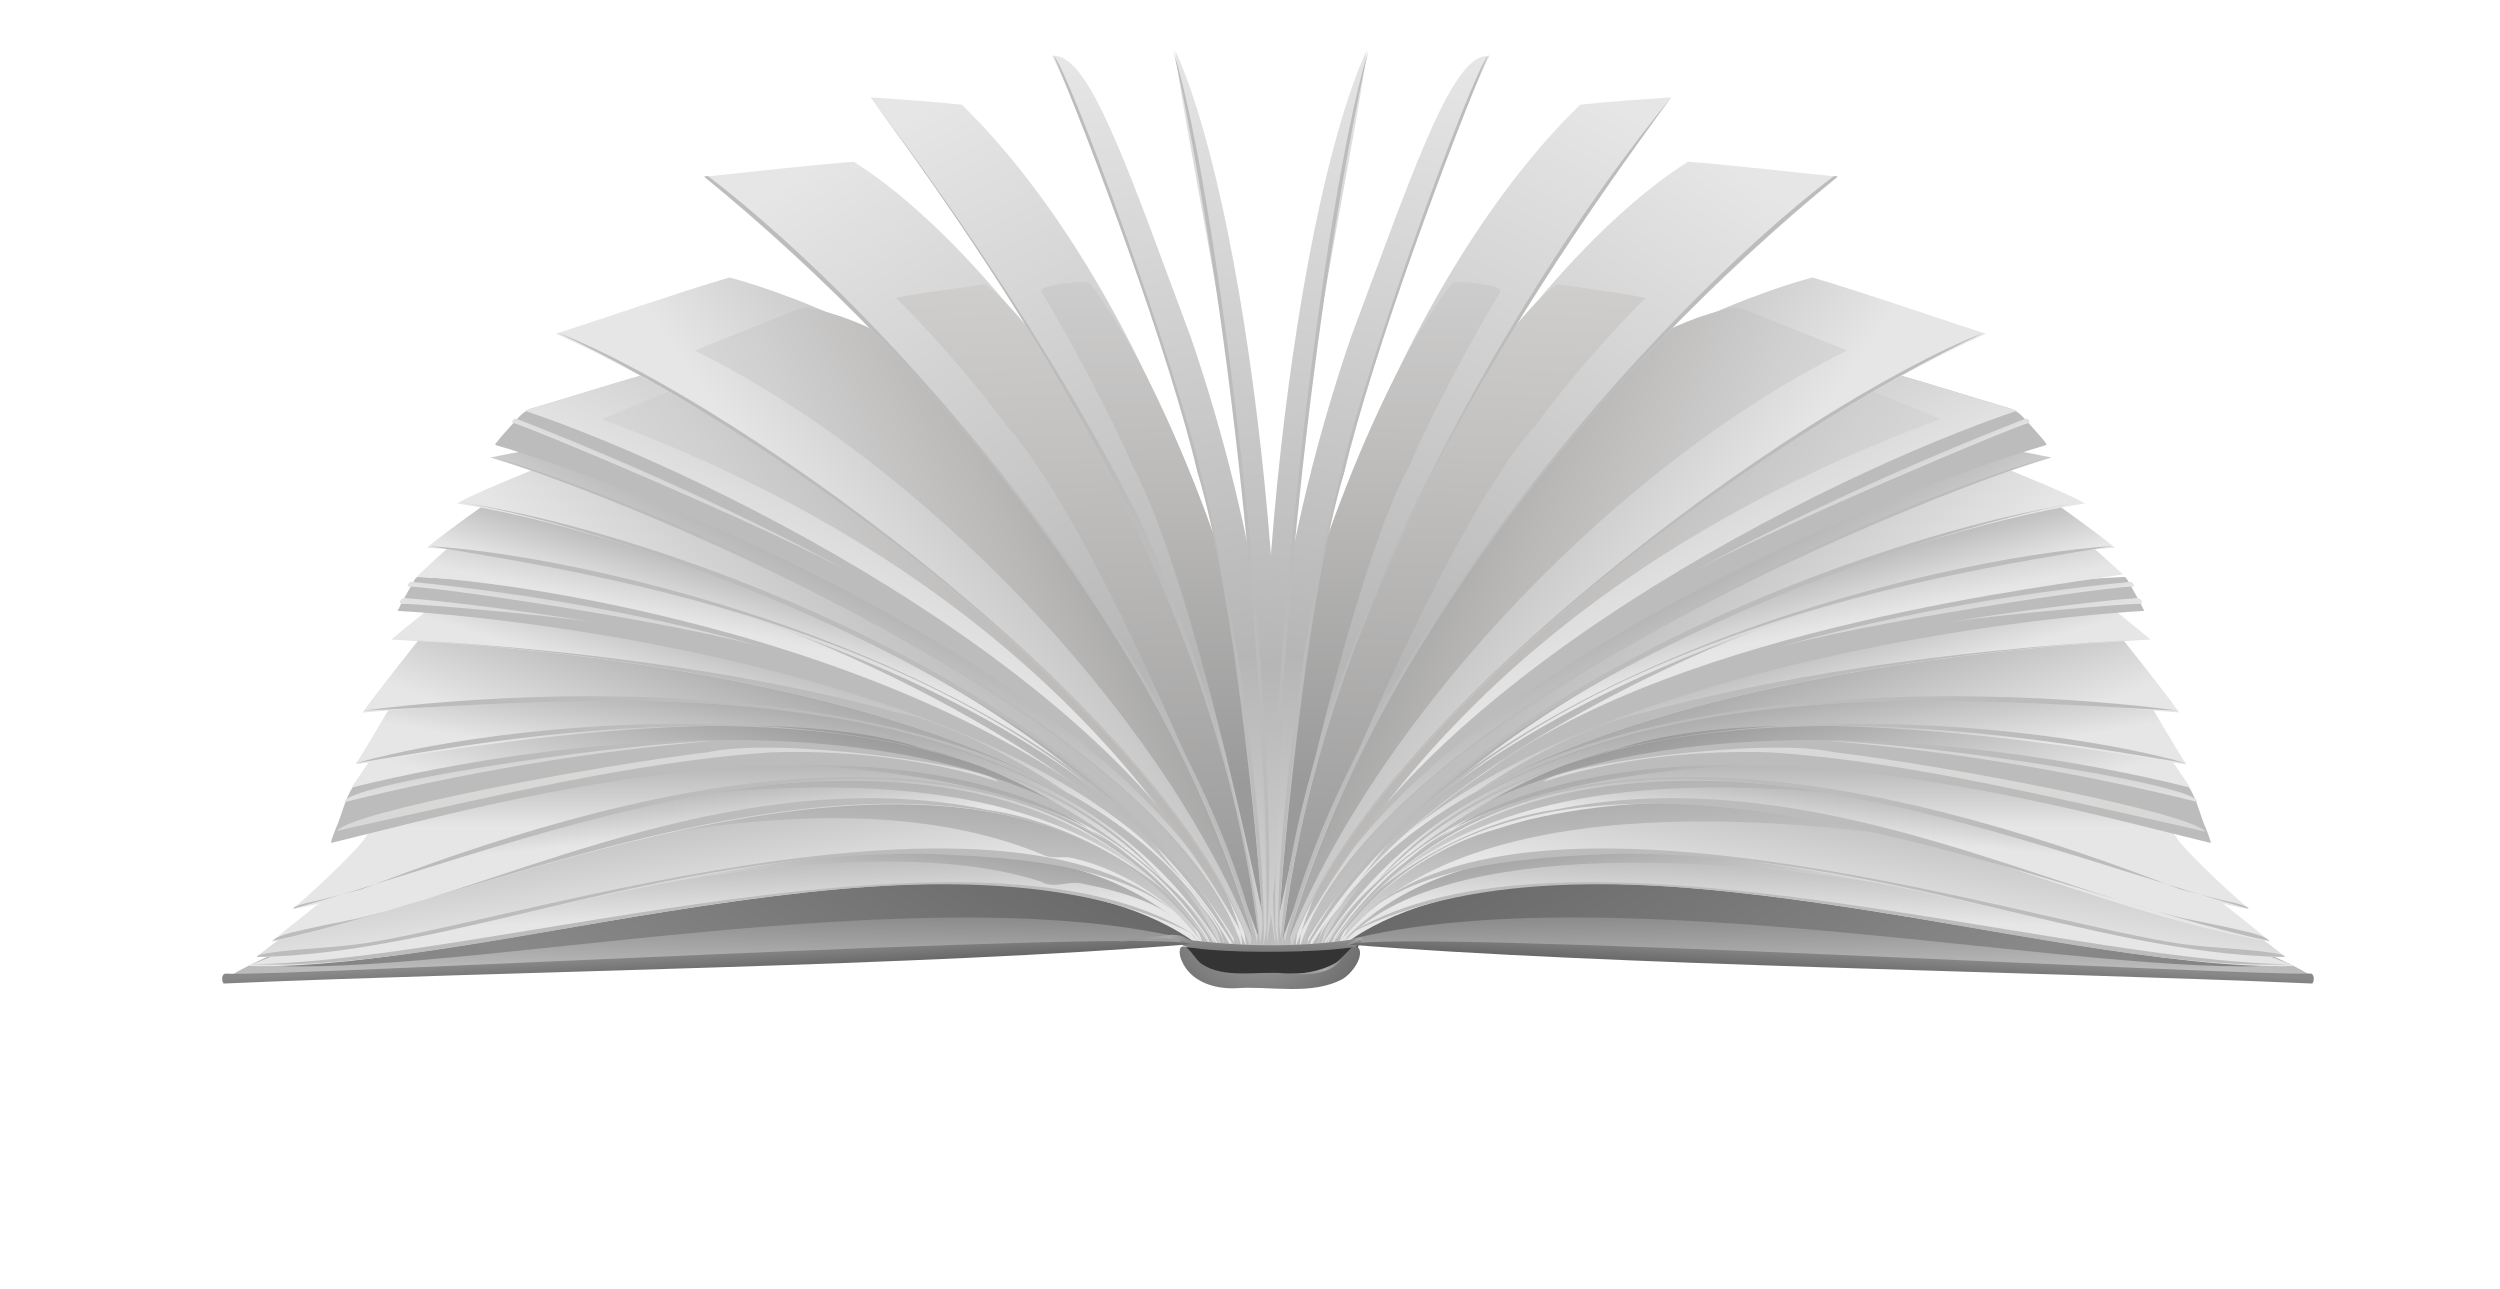 <?xml version="1.0" encoding="utf-8"?>
<!-- Generator: Adobe Illustrator 28.1.0, SVG Export Plug-In . SVG Version: 6.00 Build 0)  -->
<svg version="1.1" id="Layer_1" xmlns="http://www.w3.org/2000/svg" xmlns:xlink="http://www.w3.org/1999/xlink" x="0px" y="0px"
	 viewBox="0 0 2346.9 1210.2" style="enable-background:new 0 0 2346.9 1210.2;" xml:space="preserve">
<style type="text/css">
	.st0{fill:#343434;}
	.st1{fill:#BCBCBC;}
	.st2{fill:url(#SVGID_1_);}
	.st3{fill:url(#SVGID_00000139988474869840063750000011550364922133376175_);}
	.st4{fill:url(#SVGID_00000016782828448506184280000004299776564428322189_);}
	.st5{fill:url(#SVGID_00000107561422916516337690000001650397305403490235_);}
	.st6{fill:url(#SVGID_00000082369900420613849830000003066598007287986829_);}
	.st7{fill:url(#SVGID_00000163045777297296304040000000516254632466490520_);}
	.st8{fill:url(#SVGID_00000144330522841650753150000014492096216218117551_);}
	.st9{fill:url(#SVGID_00000085937789159754687430000016082278080019755666_);}
	.st10{fill:url(#SVGID_00000086661148036211511500000006133082791829209737_);}
	.st11{fill:url(#SVGID_00000124156548861088445370000015760164667668294813_);}
	.st12{fill:url(#SVGID_00000061451883841087100110000007242987978349305221_);}
	.st13{fill:url(#SVGID_00000112620659907528971650000002292782318269324447_);}
	.st14{fill:url(#SVGID_00000134232087749565956000000017389505913705186700_);}
	.st15{fill:url(#SVGID_00000079475696392834108680000011581078705080771770_);}
	.st16{fill:url(#SVGID_00000090270034610757990010000004884056273978870959_);}
	.st17{fill:url(#SVGID_00000165912808808353867370000009982866131049938072_);}
	.st18{fill:url(#SVGID_00000000183831043893338230000005425539264629399937_);}
	.st19{fill:url(#SVGID_00000121249839069278369330000001041899636410298299_);}
	.st20{fill:url(#SVGID_00000021824188460059731320000015505124264674582166_);}
	.st21{fill:url(#SVGID_00000037677153385482956560000013510800762005531322_);}
	.st22{fill:url(#SVGID_00000122706752771672980760000003500946745686107065_);}
	.st23{fill:url(#SVGID_00000135664418887341364390000015436055406728295359_);}
	.st24{fill:url(#SVGID_00000078003598100145388340000009216106449685644213_);}
	.st25{fill:url(#SVGID_00000105428975961739355570000016823797241203419794_);}
	.st26{fill:url(#SVGID_00000178191401846988630700000000245937794092465564_);}
	.st27{fill:url(#SVGID_00000155124346543143162820000016794643293392186530_);}
	.st28{fill:url(#SVGID_00000084499463134555882700000004409732791717645211_);}
	.st29{fill:url(#SVGID_00000130632150380295840230000013219998935456916901_);}
	.st30{fill:url(#SVGID_00000007411195317884423690000003241228897565144245_);}
	.st31{fill:url(#SVGID_00000116942395425793233210000006371297679886654635_);}
	.st32{fill:url(#SVGID_00000092454521950235285930000001081097025785363899_);}
	.st33{fill:url(#SVGID_00000011751982645735027970000012045025816597040803_);}
	.st34{fill:url(#SVGID_00000062900259090398634030000008158727102914420910_);}
	.st35{fill:url(#SVGID_00000088117495794725746030000006003895622676349338_);}
	.st36{fill:url(#SVGID_00000151504668597354412180000001109259227710940292_);}
	.st37{fill:url(#SVGID_00000177462576657920428500000003351143273632471443_);}
	.st38{fill:url(#SVGID_00000071560176317301510230000017411195433770058135_);}
	.st39{fill:url(#SVGID_00000147203926615491148420000015635383772252116389_);}
	.st40{fill:url(#SVGID_00000068637327686893980420000001713159492640216745_);}
	.st41{fill:url(#SVGID_00000128461271173014463230000016085958553947688612_);}
	.st42{fill:url(#SVGID_00000069374397086534221120000012058164564568446106_);}
	.st43{fill:url(#SVGID_00000048484930393838889470000015371909112909021115_);}
	.st44{fill:url(#SVGID_00000149371554690334963340000001533424924907161534_);}
	.st45{fill:url(#SVGID_00000150808434817170377520000015720398303032785049_);}
	.st46{fill:url(#SVGID_00000178176909702090463250000014148830900377305986_);}
	.st47{fill:url(#SVGID_00000026134766203224510620000018393630167563070398_);}
	.st48{fill:url(#SVGID_00000107585087903687956580000006421310542461435544_);}
	.st49{fill:url(#SVGID_00000082340770731570627410000017730372337245087399_);}
	.st50{fill:url(#SVGID_00000182507706868346649110000006489726342104511373_);}
	.st51{fill:url(#SVGID_00000170956873988461382690000007058358138188894599_);}
	.st52{fill:url(#SVGID_00000129184434381973849290000000723818843271759746_);}
	.st53{fill:url(#SVGID_00000048487362542817720070000010498376418341354139_);}
	.st54{fill:url(#SVGID_00000021806182378347885560000009643569226768203925_);}
	.st55{fill:url(#SVGID_00000128449368688696223990000012460632913786256779_);}
	.st56{fill:url(#SVGID_00000041984862354085113290000002444614606444714893_);}
	.st57{fill:url(#SVGID_00000177443771553695630810000004610391067469207425_);}
	.st58{fill:url(#SVGID_00000150803065752060874100000014245348511525496197_);}
	.st59{fill:url(#SVGID_00000058558291297073549690000018120131620266089888_);}
	.st60{fill:url(#SVGID_00000001625915717350334450000008323950255303186583_);}
	.st61{fill:url(#SVGID_00000143617653933268062560000003894357825652082065_);}
	.st62{fill:url(#SVGID_00000040575432795153646120000002579328932178694077_);}
	.st63{fill:url(#SVGID_00000181774998763700986110000002161804906140343432_);}
	.st64{fill:url(#SVGID_00000081633658662766444700000005882315615889695155_);}
	.st65{fill:url(#SVGID_00000102533241610564563580000008948066448662925247_);}
	.st66{fill:url(#SVGID_00000122708824317089199310000008822339930467706299_);}
	.st67{fill:url(#SVGID_00000037680431540695938250000018260425492125306009_);}
	.st68{fill:url(#SVGID_00000030480046278113450240000010707932295865550758_);}
	.st69{fill:url(#SVGID_00000099655111553010370010000004984489550097760944_);}
	.st70{fill:url(#SVGID_00000031187521155994483580000005126139165280258442_);}
	.st71{fill:url(#SVGID_00000147180332824348228910000002878273793855865243_);}
	.st72{fill:url(#SVGID_00000120543082008931602630000008306319060522963630_);}
	.st73{fill:url(#SVGID_00000178183888846072119870000002893697657932941479_);}
	.st74{fill:url(#SVGID_00000063627751361710656320000010356394320335326365_);}
	.st75{fill:url(#SVGID_00000157266150119835276870000014011268306441260222_);}
	.st76{fill:url(#SVGID_00000122686985520290038360000006678056871696534932_);}
	.st77{fill:url(#SVGID_00000011718243376908872900000010951831247904050095_);}
	.st78{fill:url(#SVGID_00000103249529794748009100000016672157697309243783_);}
	.st79{fill:#010101;}
	.st80{fill:#232323;}
</style>
<g>
	<g>
		<path class="st0" d="M1113,880.4c-1.8,17,12.4,35.8,30.2,37.2c49,2.6,145.6,17.1,132.8-56.5C1271.8,823.8,1112.2,855.2,1113,880.4
			z"/>
		<path class="st1" d="M1274.8,886.2c-0.8,2.8-3.4,3.1-5.9,3.1c-40,0-112.6,0-149.9,0c-5.3,0-7.9,0.3-8.9-3.5
			c-1.4-7.4-0.7-15.6-0.8-23.1c0.4-7.1-0.9-13.6,7.7-12.9c25,0,123.8,0,150.2,0c9.2-1.2,8.4,6.1,8.5,14.5
			C1275.5,871.9,1276.3,879.7,1274.8,886.2z"/>
		<g>
			<linearGradient id="SVGID_1_" gradientUnits="userSpaceOnUse" x1="1714.899" y1="914.271" x2="1713.117" y2="793.118">
				<stop  offset="0" style="stop-color:#BBBBBB"/>
				<stop  offset="1" style="stop-color:#555555"/>
			</linearGradient>
			<path class="st2" d="M2169,915.5c-135.6-80.8-478-101.3-664.2-114.6c-83.1-2.1-204.9,12.4-244.4,84.9
				C1447.6,892.9,1964.2,909.1,2169,915.5L2169,915.5z"/>
			
				<linearGradient id="SVGID_00000079487837914265276950000017242030238058572466_" gradientUnits="userSpaceOnUse" x1="1848.191" y1="1158.182" x2="1589.261" y2="690.866">
				<stop  offset="0" style="stop-color:#7F7F7F"/>
				<stop  offset="0.382" style="stop-color:#898989"/>
				<stop  offset="1" style="stop-color:#696969"/>
			</linearGradient>
			<path style="fill:url(#SVGID_00000079487837914265276950000017242030238058572466_);" d="M1263.2,882.9
				c249.2-64.2,703.9,36.4,877.6,23C2102.5,904.4,1356.5,680.2,1263.2,882.9L1263.2,882.9z"/>
			
				<linearGradient id="SVGID_00000035509125774367742590000001112137242742283418_" gradientUnits="userSpaceOnUse" x1="1707.957" y1="861.085" x2="1712.506" y2="738.325">
				<stop  offset="0" style="stop-color:#E7E6E6"/>
				<stop  offset="0.764" style="stop-color:#9A9A9A"/>
			</linearGradient>
			<path style="fill:url(#SVGID_00000035509125774367742590000001112137242742283418_);" d="M1259.2,888.5
				c192.5-145.7,668.4,25.7,894.8,18.3C2012.6,854.7,1407.6,558,1259.2,888.5z"/>
			
				<linearGradient id="SVGID_00000183234199825480351180000015347269764501957777_" gradientUnits="userSpaceOnUse" x1="1556.737" y1="884.151" x2="1537.646" y2="767.401">
				<stop  offset="0" style="stop-color:#E7E6E6"/>
				<stop  offset="1" style="stop-color:#9A9A9A"/>
			</linearGradient>
			<path style="fill:url(#SVGID_00000183234199825480351180000015347269764501957777_);" d="M1263.2,883
				c92.2-98,367.3-82.2,572.6-41.1c65.1,6.1-314.6-71.3-407.7-47.8C1373.2,802.3,1277,832.3,1263.2,883L1263.2,883z"/>
			<path class="st1" d="M2149.6,905.2c-223.2-2.5-686-150.8-881.9-29.2C1510.1,754.2,1918.8,914.4,2149.6,905.2z"/>
			
				<linearGradient id="SVGID_00000009565218916841965740000007179253032760383889_" gradientUnits="userSpaceOnUse" x1="1706.741" y1="850.912" x2="1733.464" y2="668.306">
				<stop  offset="0" style="stop-color:#E7E6E6"/>
				<stop  offset="1" style="stop-color:#9A9A9A"/>
			</linearGradient>
			<path style="fill:url(#SVGID_00000009565218916841965740000007179253032760383889_);" d="M1255.5,888.9
				c189.2-211.7,693.5,16.5,889.9,9.2c-148.7-115.9-361.5-221.8-651.1-170.7C1399.9,746.2,1284.7,802.6,1255.5,888.9z"/>
			
				<linearGradient id="SVGID_00000073711813561273992200000009287457505137743767_" gradientUnits="userSpaceOnUse" x1="1563.874" y1="896.448" x2="1547.999" y2="695.364">
				<stop  offset="0" style="stop-color:#E7E6E6"/>
				<stop  offset="1" style="stop-color:#9A9A9A"/>
			</linearGradient>
			<path style="fill:url(#SVGID_00000073711813561273992200000009287457505137743767_);" d="M1261.7,880.3
				c122.1-147.6,438.5-111.1,584.6-86c12.8-2.9,13.3-11.6-1-21.5c-98.4-47.1-192.8-38.2-312.4-34.3
				C1430.8,735.6,1282.8,800.3,1261.7,880.3L1261.7,880.3z"/>
			<path class="st1" d="M2052.7,886.7c-139.8-16.9-665.9-195.3-797.8,1.7c46.2-76.2,171.4-83.5,265.1-87
				c247.7-0.8,443.2,94,624,96.9c2.7-0.4-2-1.9-3-2.3C2117.8,891,2081.9,890.4,2052.7,886.7z"/>
			
				<linearGradient id="SVGID_00000088854075490764764550000012179452477380009870_" gradientUnits="userSpaceOnUse" x1="1702.019" y1="780.692" x2="1710.777" y2="688.725">
				<stop  offset="0" style="stop-color:#E7E6E6"/>
				<stop  offset="0.764" style="stop-color:#9A9A9A"/>
			</linearGradient>
			<path style="fill:url(#SVGID_00000088854075490764764550000012179452477380009870_);" d="M1253.6,885.3
				c-4.5,1.3,54.9-80.6,151.3-107c10.3-3.4,20.4-6.3,30-8.8c269-63,490,80.8,696.1,114.4c-14.1-12.8-70.6-56.5-98-77.7
				C1871.4,656.8,1329.1,612.1,1253.6,885.3z"/>
			
				<linearGradient id="SVGID_00000015346534505850603020000016856962677019709118_" gradientUnits="userSpaceOnUse" x1="1544.831" y1="864.092" x2="1544.831" y2="666.544">
				<stop  offset="0" style="stop-color:#E7E6E6"/>
				<stop  offset="1" style="stop-color:#9A9A9A"/>
			</linearGradient>
			<path style="fill:url(#SVGID_00000015346534505850603020000016856962677019709118_);" d="M1251.2,880.2
				c121.1-154.7,338-155,552-126.4c84.6,6.2,5.9-22.8-122.1-31.6C1541.4,705.9,1309.7,745.5,1251.2,880.2L1251.2,880.2z"/>
			<path class="st1" d="M2050.4,862.2c-147.6-35-366.7-148.3-591.1-102c-103.4,14.8-201.1,93-206.7,126.5
				c194.1-271.6,659.7-47.9,877.9-3.4c-4-4-11.7-6.1-17.5-7.7C2096.1,871.4,2069,865.8,2050.4,862.2z"/>
			
				<linearGradient id="SVGID_00000078758249615634974150000006785803713265608594_" gradientUnits="userSpaceOnUse" x1="1680.098" y1="776.449" x2="1680.098" y2="650.011">
				<stop  offset="0" style="stop-color:#E7E6E6"/>
				<stop  offset="0.764" style="stop-color:#9A9A9A"/>
			</linearGradient>
			<path style="fill:url(#SVGID_00000078758249615634974150000006785803713265608594_);" d="M1249.2,888.4
				c170.9-250.9,561.3-143.1,778.5-55.7c23.8,7.1,49.6,13.9,74.2,19c7.1,1.3,10.6,2.4,8.4,0.4c-8.8-6.6-48-42.5-64.3-61.8
				C1908.8,581.4,1343.6,603.6,1249.2,888.4L1249.2,888.4z"/>
			
				<linearGradient id="SVGID_00000067947138199126515540000006745811606602011557_" gradientUnits="userSpaceOnUse" x1="1540.005" y1="808.883" x2="1513.277" y2="696.804">
				<stop  offset="0" style="stop-color:#E7E6E6"/>
				<stop  offset="1" style="stop-color:#9A9A9A"/>
			</linearGradient>
			<path style="fill:url(#SVGID_00000067947138199126515540000006745811606602011557_);" d="M1313.4,816.4
				c78.4-90.1,335.3-109.5,430.8-92.8c12.3-0.2-9.2-5.8-25-8.8C1559.3,672.8,1401,738.1,1313.4,816.4L1313.4,816.4z"/>
			<path class="st1" d="M2045.7,834.5c-218.7-84.6-625.8-210.1-796.8,52.7c206.6-285.5,613.9-103.7,861.2-34.3
				c1.1-0.2,0.4-0.8-1.1-1.6c-7.9-3.7-15.6-4.4-25.4-7C2071.6,841.4,2056.9,837.6,2045.7,834.5z"/>
			<path class="st1" d="M1246.9,888.2c174.2-281,655.5-138.7,827.8-97c0.5,0.1,0.8-0.1,0.6-1c-1-3.7-2.6-7.8-4.1-11.6
				c-5.7-12.4-8.9-28.8-16.4-39.8C1811.1,650.6,1371.1,606.8,1246.9,888.2L1246.9,888.2z"/>
			
				<linearGradient id="SVGID_00000134240380318669892450000017429168071134068885_" gradientUnits="userSpaceOnUse" x1="1648.307" y1="806.763" x2="1606.545" y2="637.102">
				<stop  offset="0" style="stop-color:#E7E6E6"/>
				<stop  offset="0.764" style="stop-color:#9A9A9A"/>
			</linearGradient>
			<path style="fill:url(#SVGID_00000134240380318669892450000017429168071134068885_);" d="M1244.5,889.2
				c153.3-266.6,623.7-196.7,810.5-150.1c1.6,0.1-0.1-1.2-0.5-2.3c-14.1-20.2-59.3-88.2-75.7-110.6
				C1878.7,604.8,1314.2,649.5,1244.5,889.2L1244.5,889.2z"/>
			
				<linearGradient id="SVGID_00000178906941975315227390000003739941966884371357_" gradientUnits="userSpaceOnUse" x1="1637.331" y1="745.471" x2="1614.547" y2="613.304">
				<stop  offset="0" style="stop-color:#E7E6E6"/>
				<stop  offset="0.764" style="stop-color:#9A9A9A"/>
			</linearGradient>
			<path style="fill:url(#SVGID_00000178906941975315227390000003739941966884371357_);" d="M1242.4,889.6c0,0,0.1-0.1,0.3-0.4
				c26.6-59.9,166.5-162.5,276.2-186.3c169.3-55.6,511.2,13.2,533.4,14.7c-15.4-23.8-79.4-135.4-106.4-175.1
				C1849.8,547.4,1290.8,651.9,1242.4,889.6L1242.4,889.6z"/>
			<path class="st1" d="M2052.9,716.6c-154.1-43.7-595.3-87.9-760.7,111.7C1496.2,609.6,1911.4,693.7,2052.9,716.6z"/>
			
				<linearGradient id="SVGID_00000069391102097972937440000001540928042771274383_" gradientUnits="userSpaceOnUse" x1="1642.89" y1="779.978" x2="1567.321" y2="572.701">
				<stop  offset="0" style="stop-color:#E7E6E6"/>
				<stop  offset="0.764" style="stop-color:#9A9A9A"/>
			</linearGradient>
			<path style="fill:url(#SVGID_00000069391102097972937440000001540928042771274383_);" d="M1239.5,889.6
				c169-273.6,599.1-237.6,806.3-220.7c-17.4-24.9-77.4-98.9-98.8-126.1C1850.1,545.5,1290.7,654.1,1239.5,889.6L1239.5,889.6z"/>
			<path class="st1" d="M2045,667.1c-183-24.2-672.3-46.4-805.3,222C1419.6,607.4,1838.7,658.4,2045,667.1L2045,667.1z"/>
			
				<linearGradient id="SVGID_00000047043956452639993840000012344878725968525442_" gradientUnits="userSpaceOnUse" x1="1611.996" y1="692.237" x2="1573.189" y2="562.11">
				<stop  offset="0" style="stop-color:#E7E6E6"/>
				<stop  offset="0.764" style="stop-color:#9A9A9A"/>
			</linearGradient>
			<path style="fill:url(#SVGID_00000047043956452639993840000012344878725968525442_);" d="M1236.2,888.2
				c108.8-231.8,608.2-279.2,782.7-287.8c-17.5-14.9-49.4-39.8-68.1-55.1C1846.3,541.2,1298.3,654.2,1236.2,888.2L1236.2,888.2z"/>
			<path class="st1" d="M1545.5,668.4c-113,22.1-299.5,166.2-308.9,219.2c111.6-238.1,638-280.3,782.4-287.6
				C1869.1,607.3,1690,628.6,1545.5,668.4z"/>
			<path class="st1" d="M1233,888.2c118.1-242.9,637-306.8,779.9-314.7c-3.3-7.4-9-16.9-13.2-24.7c-1.6-2.4-2.8-6.2-5.4-7.2
				C1744.3,554,1327,622.5,1233,888.2L1233,888.2z"/>
			
				<linearGradient id="SVGID_00000048480448504047651550000014419360846437218691_" gradientUnits="userSpaceOnUse" x1="1590.087" y1="615.645" x2="1560.121" y2="477.353">
				<stop  offset="0" style="stop-color:#E7E6E6"/>
				<stop  offset="0.764" style="stop-color:#9A9A9A"/>
			</linearGradient>
			<path style="fill:url(#SVGID_00000048480448504047651550000014419360846437218691_);" d="M1229.9,889.7
				c3.3-5.6,32.3-59,108.4-122.5c19.8-16.5,40.6-31.9,61.2-45.6c184-133.6,534.8-172.2,593.5-182.4
				c-18.4-16.7-92.4-82.7-116.5-104.3c-7.1-6.7-15.7-2.8-25.2-1.1C1587.7,474.2,1256.6,630.7,1229.9,889.7L1229.9,889.7z"/>
			
				<linearGradient id="SVGID_00000000936103788537490720000000160411510469514130_" gradientUnits="userSpaceOnUse" x1="1554.517" y1="763.699" x2="1449.651" y2="587.179">
				<stop  offset="0" style="stop-color:#E7E6E6"/>
				<stop  offset="1" style="stop-color:#9A9A9A"/>
			</linearGradient>
			<path style="fill:url(#SVGID_00000000936103788537490720000000160411510469514130_);" d="M1255.2,853.5
				c94.7-137.4,366.2-266.5,517.3-302.1c9.3-3,9-5.2-4.6-4.4C1473.7,571.4,1402.5,661.7,1255.2,853.5z"/>
			
				<linearGradient id="SVGID_00000145056551456096229390000002320796427624389804_" gradientUnits="userSpaceOnUse" x1="1583.986" y1="625.285" x2="1549.686" y2="508.664">
				<stop  offset="0" style="stop-color:#E7E6E6"/>
				<stop  offset="0.764" style="stop-color:#9A9A9A"/>
			</linearGradient>
			<path style="fill:url(#SVGID_00000145056551456096229390000002320796427624389804_);" d="M1227.4,888.7
				c133.7-253.8,614.1-367.2,757.9-374.5c-16.7-14.9-81.6-59.5-105.7-78.1c-8.3-7.5-17.6-4.8-28.3-2.3
				c-144.9,30.9-230.8,44.7-341.4,115.1C1351.7,618.4,1232.6,777,1227.4,888.7L1227.4,888.7z"/>
			
				<linearGradient id="SVGID_00000029010801520675920550000001143565545811339428_" gradientUnits="userSpaceOnUse" x1="1529.868" y1="774.1" x2="1441.438" y2="614.517">
				<stop  offset="0" style="stop-color:#E7E6E6"/>
				<stop  offset="1" style="stop-color:#9A9A9A"/>
			</linearGradient>
			<path style="fill:url(#SVGID_00000029010801520675920550000001143565545811339428_);" d="M1237.1,870.2
				c112.9-156.5,293.6-263.2,494.7-336.1c3-1.5,8.5-2.8,8.2-5.3C1525.5,523.7,1317.1,727.4,1237.1,870.2z"/>
			<path class="st1" d="M1983.5,512.6c-170.3,10.5-609.9,118.2-753.1,367.4c-1.3,2.1-2.6,4.6-3,6.8c-0.2,1,0,1.5,0.5,0.7
				C1404.6,604.4,1808.4,541.1,1983.5,512.6z"/>
			
				<linearGradient id="SVGID_00000155838680162033135920000012019678830773103264_" gradientUnits="userSpaceOnUse" x1="1644.407" y1="738.151" x2="1292.978" y2="364.895">
				<stop  offset="0" style="stop-color:#E7E6E6"/>
				<stop  offset="0.764" style="stop-color:#9A9A9A"/>
			</linearGradient>
			<path style="fill:url(#SVGID_00000155838680162033135920000012019678830773103264_);" d="M1223.5,888.6
				c144.3-249.4,565.3-389.7,733.6-416c-16.8-10.2-65.6-28.6-88.9-39.4c-9.2-4-17.8-1.5-27.9,0.7c-142.5,30.4-219,43-328.2,113.5
				C1353.8,617.2,1230.2,777.4,1223.5,888.6L1223.5,888.6z"/>
			<path class="st1" d="M1955,471.4c-194.7,28.8-596.3,177.2-731.1,413.9c-0.3,1.1-1,3.8,0,2.2C1347.7,651,1810,492.3,1955,471.4z"
				/>
			
				<linearGradient id="SVGID_00000145044150582990391350000016425596861218700421_" gradientUnits="userSpaceOnUse" x1="1582.165" y1="676.637" x2="1480.476" y2="489.433">
				<stop  offset="0" style="stop-color:#E7E6E6"/>
				<stop  offset="0.764" style="stop-color:#9A9A9A"/>
			</linearGradient>
			<path style="fill:url(#SVGID_00000145044150582990391350000016425596861218700421_);" d="M1219.9,889.7
				c76.8-209.3,547.3-413.2,706.1-460.2c-22.6-4.6-54.3-10.5-78.9-13.9c-222.7,40.6-208.1,55-379.4,157.3
				C1325.9,637.8,1223.7,810.5,1219.9,889.7z"/>
			<path class="st1" d="M1923,429.1c-154.4,44.4-629,246.4-703.2,459.9C1302.5,680.7,1731.2,493.3,1923,429.1z"/>
			<path class="st1" d="M1216.2,888.3c92.4-238.2,544.7-423.8,704.1-470.3c0.8-0.3,1.3-0.4,0.6-1.6c-5.4-7.3-12.5-14.4-19-21.9
				c-5.3-6-9.7-10-17.7-11.9c-33.4-9.8-83.5-25.7-110.6-33C1623.4,428.4,1221.1,639.8,1216.2,888.3L1216.2,888.3z"/>
			
				<linearGradient id="SVGID_00000140733978164392694250000005277548926241285547_" gradientUnits="userSpaceOnUse" x1="1535.319" y1="600.966" x2="1272.873" y2="114.869">
				<stop  offset="0" style="stop-color:#E7E6E6"/>
				<stop  offset="0.764" style="stop-color:#9A9A9A"/>
			</linearGradient>
			<path style="fill:url(#SVGID_00000140733978164392694250000005277548926241285547_);" d="M1216.3,888.3
				c96.7-244.5,503.7-444.5,676-502.3c0.9-0.4,1.2-0.5-0.4-1c-0.6-0.2-1.4-0.5-2.6-0.9c-24.9-7.2-89.3-27.6-115.9-34.6
				c-5.4,1.3-123.1,66-236.3,138.6C1385.1,573.6,1232.8,718.1,1216.3,888.3L1216.3,888.3z"/>
			
				<linearGradient id="SVGID_00000142145145854295214200000013638872122769404802_" gradientUnits="userSpaceOnUse" x1="1773.03" y1="809.871" x2="1275.731" y2="460.824">
				<stop  offset="0" style="stop-color:#E7E6E6"/>
				<stop  offset="0.187" style="stop-color:#E1E0E0"/>
				<stop  offset="0.432" style="stop-color:#D1D0D0"/>
				<stop  offset="0.71" style="stop-color:#B9B8B7"/>
				<stop  offset="1" style="stop-color:#9A9A9A"/>
			</linearGradient>
			<path style="fill:url(#SVGID_00000142145145854295214200000013638872122769404802_);" d="M1222,873.4
				c133.3-236.2,350-387.9,599.5-479.9c-24.4-10.7-69.5-28.5-92.6-36.8C1709.1,364.9,1310.9,600.2,1222,873.4z"/>
			
				<linearGradient id="SVGID_00000029035777868938366600000005039357002949025438_" gradientUnits="userSpaceOnUse" x1="1555.543" y1="612.985" x2="1135.975" y2="321.307">
				<stop  offset="0" style="stop-color:#E7E6E6"/>
				<stop  offset="0.764" style="stop-color:#9A9A9A"/>
			</linearGradient>
			<path style="fill:url(#SVGID_00000029035777868938366600000005039357002949025438_);" d="M1864.2,313.3
				c-208.5,92.8-575.5,364.3-651.6,575.6c-3.7-14.8-4.7-61.4,8-106c3.5-12.4,9.4-27.5,14.6-37.9c39.2-94.9,57.7-191.3,130.8-274.4
				c102.7-132.9,280.8-195.7,335.4-210.1C1744.5,272.9,1834.7,303.9,1864.2,313.3z"/>
			
				<linearGradient id="SVGID_00000142172697602385534760000000068846012890148006_" gradientUnits="userSpaceOnUse" x1="1766.585" y1="726.077" x2="1260.413" y2="519.543">
				<stop  offset="0" style="stop-color:#E7E6E6"/>
				<stop  offset="0.187" style="stop-color:#E1E0E0"/>
				<stop  offset="0.432" style="stop-color:#D1D0D0"/>
				<stop  offset="0.71" style="stop-color:#B9B8B7"/>
				<stop  offset="1" style="stop-color:#9A9A9A"/>
			</linearGradient>
			<path style="fill:url(#SVGID_00000142172697602385534760000000068846012890148006_);" d="M1626.2,289c6.7-1.3,14.4,2.9,21.8,5.6
				c16.9,6.8,38.6,15.4,56.3,22.5c8.4,3.3,16.3,6.5,24.5,9.8c5.9,2.4,4.8,2.3,2.6,3.6c-204.2,100.8-432,331-521.7,552
				C1214.2,722.4,1400.5,336.3,1626.2,289z"/>
			<path class="st1" d="M1862.3,312.4c-172.5,66.8-578.2,361.2-649.9,576.8C1292.2,670.7,1659.8,407.1,1862.3,312.4z"/>
			
				<linearGradient id="SVGID_00000025422413455692427470000005662575043020122244_" gradientUnits="userSpaceOnUse" x1="1627.481" y1="155.668" x2="1156.653" y2="846.215">
				<stop  offset="0" style="stop-color:#E7E6E6"/>
				<stop  offset="0.685" style="stop-color:#B6B6B6"/>
				<stop  offset="1" style="stop-color:#D4D4D4"/>
			</linearGradient>
			<path style="fill:url(#SVGID_00000025422413455692427470000005662575043020122244_);" d="M1724.1,165.8c1.2,0.2,0.4,0.7,0,1.1
				c-226.8,187.1-437.9,443.2-516.8,721.8c-48.1-225.3,195.9-622.2,377.2-736.8C1618.6,154,1695.9,163.1,1724.1,165.8z"/>
			
				<linearGradient id="SVGID_00000016050180710262830720000010768528449785716632_" gradientUnits="userSpaceOnUse" x1="1402.414" y1="-103.808" x2="1362.095" y2="862.371">
				<stop  offset="0" style="stop-color:#E7E6E6"/>
				<stop  offset="0.197" style="stop-color:#DCDCDB"/>
				<stop  offset="0.536" style="stop-color:#C3C2C1"/>
				<stop  offset="0.974" style="stop-color:#9D9C9C"/>
				<stop  offset="1" style="stop-color:#9A9A9A"/>
			</linearGradient>
			<path style="fill:url(#SVGID_00000016050180710262830720000010768528449785716632_);" d="M1461.3,266.8
				c23.9,3.5,60.4,7.9,83.7,13c-26.2,24.7-74.8,80.1-101.9,117.4c-96.8,107.8-231.2,459.4-240.6,489c10.2-113.3,28.1-241.6,73.2-350
				C1311.6,459,1412.9,301.7,1461.3,266.8z"/>
			<path class="st1" d="M1721.1,165.6c-172.7,131.8-444.3,444.5-513,710.1c-1.4,4.2-2.3,10-0.8,13.8
				c71.4-270.2,299.5-546.2,517.5-723.5C1725,165.4,1723.3,165.1,1721.1,165.6z"/>
			
				<linearGradient id="SVGID_00000068643932521481467530000011199666043045139585_" gradientUnits="userSpaceOnUse" x1="1525.461" y1="103.344" x2="1128.699" y2="865.488">
				<stop  offset="0" style="stop-color:#E7E6E6"/>
				<stop  offset="0.685" style="stop-color:#B6B6B6"/>
				<stop  offset="1" style="stop-color:#D4D4D4"/>
			</linearGradient>
			<path style="fill:url(#SVGID_00000068643932521481467530000011199666043045139585_);" d="M1568.8,91.4
				c-168.5,228.8-332.5,498.1-365.4,796.6c-36.8-255.2,107.6-622.4,279.9-789.7C1507.6,95.5,1544.9,93.1,1568.8,91.4z"/>
			
				<linearGradient id="SVGID_00000111167402411131538910000012232393294270005908_" gradientUnits="userSpaceOnUse" x1="1305.387" y1="-153.629" x2="1296.905" y2="736.775">
				<stop  offset="0" style="stop-color:#E7E6E6"/>
				<stop  offset="0.187" style="stop-color:#E1E0E0"/>
				<stop  offset="0.432" style="stop-color:#D1D0D0"/>
				<stop  offset="0.71" style="stop-color:#B9B8B7"/>
				<stop  offset="1" style="stop-color:#9A9A9A"/>
			</linearGradient>
			<path style="fill:url(#SVGID_00000111167402411131538910000012232393294270005908_);" d="M1362.7,266.2c4.4-4,50.3,1.4,45.6,8
				c-20.6,33.3-64.8,114.5-84.9,162.2c-58.7,107.4-122.8,426.5-125.4,434.9c-8.1-21.1-15-157.5,0.8-210.1
				C1226.8,542.5,1292.1,359.3,1362.7,266.2z"/>
			<path class="st1" d="M1569.1,91.1c-165.5,201.9-353,552.1-366.9,793.8c0.2,2.6,0.6,4.4,1,2.2
				C1236.4,588.4,1400.4,319.9,1569.1,91.1z"/>
			
				<linearGradient id="SVGID_00000039121181593487915750000011134558901475174016_" gradientUnits="userSpaceOnUse" x1="1375.594" y1="51.972" x2="1159.595" y2="879.965">
				<stop  offset="0" style="stop-color:#E7E6E6"/>
				<stop  offset="0.685" style="stop-color:#B6B6B6"/>
				<stop  offset="1" style="stop-color:#D4D4D4"/>
			</linearGradient>
			<path style="fill:url(#SVGID_00000039121181593487915750000011134558901475174016_);" d="M1394.7,52.7c2.4-0.5,3.7-1,3.4,0
				c-35.1,71.5-111.3,286.2-136.4,391.4c-33.6,99.3-64,412.6-61.4,444.2c-0.9-3.2-1.7-8.2-2.3-11.9c-30.7-156.8,9-381.7,70.4-560.3
				C1323,170.5,1361.2,54.9,1394.7,52.7z"/>
			<path class="st1" d="M1397,52.2c-15,15.4-115.2,289.6-139.6,398.1c-40.4,158.3-60.4,360.6-57.5,437.3
				c4.5-107.2,26.3-322.2,61.9-444.1C1285.9,337.3,1366.1,123.8,1397,52.2z"/>
			
				<linearGradient id="SVGID_00000156553432332739097670000009682386073341289661_" gradientUnits="userSpaceOnUse" x1="1287.637" y1="34.901" x2="1163.932" y2="903.068">
				<stop  offset="0" style="stop-color:#E7E6E6"/>
				<stop  offset="0.685" style="stop-color:#B6B6B6"/>
				<stop  offset="1" style="stop-color:#D4D4D4"/>
			</linearGradient>
			<path style="fill:url(#SVGID_00000156553432332739097670000009682386073341289661_);" d="M1282.9,47.3
				c-4.1,52.8-53.5,279.3-58.8,369.5c-16.9,106.5-28.5,427.8-26.6,470.9c-0.1-0.2-0.3-1.1-0.6-3.1
				C1162.7,683.5,1208.5,211.8,1282.9,47.3z"/>
			<path class="st1" d="M1284.6,47.2c-47.4,155.3-103.4,674.8-87.1,840.2C1192.7,650.2,1233.9,275.2,1284.6,47.2L1284.6,47.2z"/>
			
				<linearGradient id="SVGID_00000167377232105011007360000016718333183494503830_" gradientUnits="userSpaceOnUse" x1="1746.761" y1="474.305" x2="1715.737" y2="408.175">
				<stop  offset="0" style="stop-color:#E7E6E6"/>
				<stop  offset="0.219" style="stop-color:#D3D3D2"/>
				<stop  offset="1" style="stop-color:#9A9A9A"/>
			</linearGradient>
			<path style="fill:url(#SVGID_00000167377232105011007360000016718333183494503830_);" d="M1582.3,540.4
				c100.9-55.4,215.8-107.2,319-147.3c2-0.7,4.9,2.4,4,3.6C1892.2,399.5,1661.6,496.3,1582.3,540.4z"/>
			
				<linearGradient id="SVGID_00000039821218641787527770000009697826883354027934_" gradientUnits="userSpaceOnUse" x1="1823.741" y1="743.753" x2="1780.26" y2="651.071" gradientTransform="matrix(0.972 0.233 -0.233 0.972 231.395 -558.193)">
				<stop  offset="0" style="stop-color:#E7E6E6"/>
				<stop  offset="0.219" style="stop-color:#D3D3D2"/>
				<stop  offset="1" style="stop-color:#9A9A9A"/>
			</linearGradient>
			<path style="fill:url(#SVGID_00000039821218641787527770000009697826883354027934_);" d="M1655.4,611.7
				c111.3-33.3,233.6-54.6,344.3-65.5c2.2-0.2,4.5,3.7,3.3,4.6C1993.9,548.4,1743.7,584.1,1655.4,611.7L1655.4,611.7z"/>
			
				<linearGradient id="SVGID_00000097502015985964644470000006675120333406724499_" gradientUnits="userSpaceOnUse" x1="1991.808" y1="1052.037" x2="1950.116" y2="963.169" gradientTransform="matrix(0.84 0.543 -0.543 0.84 786.479 -1231.768)">
				<stop  offset="0" style="stop-color:#E7E6E6"/>
				<stop  offset="0.219" style="stop-color:#D3D3D2"/>
				<stop  offset="1" style="stop-color:#9A9A9A"/>
			</linearGradient>
			<path style="fill:url(#SVGID_00000097502015985964644470000006675120333406724499_);" d="M1716.4,695.5
				c111.4,4.3,348.6,41.8,346.3,57.3C1954.8,725.8,1831.4,704.9,1716.4,695.5L1716.4,695.5z"/>
			
				<linearGradient id="SVGID_00000152960918000105118730000004942231456307470009_" gradientUnits="userSpaceOnUse" x1="1939.891" y1="615.802" x2="1779.869" y2="274.707">
				<stop  offset="0" style="stop-color:#E7E6E6"/>
				<stop  offset="0.219" style="stop-color:#D3D3D2"/>
				<stop  offset="1" style="stop-color:#9A9A9A"/>
			</linearGradient>
			<path style="fill:url(#SVGID_00000152960918000105118730000004942231456307470009_);" d="M1830.1,584
				c48.1-8.3,138.2-20.1,176.8-22.6c4,1,5.7,5.5,1.2,5.5C1993.4,566.7,1876,577,1830.1,584L1830.1,584z"/>
			
				<linearGradient id="SVGID_00000027600784854200297110000003308199997354515630_" gradientUnits="userSpaceOnUse" x1="1697.904" y1="1056.353" x2="2137.239" y2="-1065.77">
				<stop  offset="0" style="stop-color:#E7E6E6"/>
				<stop  offset="0.219" style="stop-color:#D3D3D2"/>
				<stop  offset="1" style="stop-color:#9A9A9A"/>
			</linearGradient>
			<path style="fill:url(#SVGID_00000027600784854200297110000003308199997354515630_);" d="M1449.4,733.9c5.8-2,48-16.5,114.5-23.9
				c31-3.5,68.2-4.9,100.4-3.6c128.4,8.9,266.8,43.3,387.1,69.9c9.4,2.2,15.9,3.8,18.8,4.5c-13.1-17.9-237.5-61.4-349.5-74.8
				C1655.7,691.5,1461.6,718.3,1449.4,733.9z"/>
		</g>
		<g>
			
				<linearGradient id="SVGID_00000152966660897774120390000016711263151372973440_" gradientUnits="userSpaceOnUse" x1="3824.064" y1="914.274" x2="3822.283" y2="793.131" gradientTransform="matrix(-1 0 0 1 4495.512 0)">
				<stop  offset="0" style="stop-color:#BBBBBB"/>
				<stop  offset="1" style="stop-color:#555555"/>
			</linearGradient>
			<path style="fill:url(#SVGID_00000152966660897774120390000016711263151372973440_);" d="M217.1,915.5
				c135.6-80.8,478-101.3,664.2-114.6c83.4-2.1,204.8,12.4,244.8,84.9C938.7,892.9,422.1,909.1,217.1,915.5L217.1,915.5z"/>
			
				<linearGradient id="SVGID_00000121962013015088461650000017639296452110825865_" gradientUnits="userSpaceOnUse" x1="3957.202" y1="1158.477" x2="3697.823" y2="690.349" gradientTransform="matrix(-1 0 0 1 4495.512 0)">
				<stop  offset="0" style="stop-color:#7F7F7F"/>
				<stop  offset="0.382" style="stop-color:#898989"/>
				<stop  offset="1" style="stop-color:#696969"/>
			</linearGradient>
			<path style="fill:url(#SVGID_00000121962013015088461650000017639296452110825865_);" d="M1123.3,884
				c-249.1-66.5-704.2,35.9-877.9,21.9C281.7,904.1,1036.8,677.9,1123.3,884L1123.3,884z"/>
			
				<linearGradient id="SVGID_00000161606490095163421280000014083607835703559346_" gradientUnits="userSpaceOnUse" x1="3817.311" y1="861.086" x2="3821.861" y2="738.326" gradientTransform="matrix(-1 0 0 1 4495.512 0)">
				<stop  offset="0" style="stop-color:#E7E6E6"/>
				<stop  offset="0.764" style="stop-color:#9A9A9A"/>
			</linearGradient>
			<path style="fill:url(#SVGID_00000161606490095163421280000014083607835703559346_);" d="M1127,888.5
				c-192.6-145.7-668.4,25.7-894.8,18.3C373.6,854.7,978.6,558,1127,888.5z"/>
			
				<linearGradient id="SVGID_00000147204356106781203380000002330432059522296743_" gradientUnits="userSpaceOnUse" x1="3666.376" y1="884.634" x2="3647.394" y2="768.549" gradientTransform="matrix(-1 0 0 1 4495.512 0)">
				<stop  offset="0" style="stop-color:#E7E6E6"/>
				<stop  offset="1" style="stop-color:#9A9A9A"/>
			</linearGradient>
			<path style="fill:url(#SVGID_00000147204356106781203380000002330432059522296743_);" d="M1123,883c-21-33.4-70-46.1-107.5-53.6
				c-12.5-2.8-25.6,5.1-37.3-1.4c-97.5-32.6-247.5-19.6-397.5,8.5c-135.3,25.4,119.8-36.8,272.1-44.6
				C934.3,783.1,1093,804.4,1123,883L1123,883z"/>
			<path class="st1" d="M236.5,905.2c223.2-2.5,686-150.8,881.9-29.2C876,754.2,467.3,914.4,236.5,905.2z"/>
			
				<linearGradient id="SVGID_00000034068512236262397150000000547417967272989609_" gradientUnits="userSpaceOnUse" x1="3816.097" y1="850.91" x2="3842.819" y2="668.305" gradientTransform="matrix(-1 0 0 1 4495.512 0)">
				<stop  offset="0" style="stop-color:#E7E6E6"/>
				<stop  offset="1" style="stop-color:#9A9A9A"/>
			</linearGradient>
			<path style="fill:url(#SVGID_00000034068512236262397150000000547417967272989609_);" d="M1130.6,888.9
				c-189.2-211.7-693.5,16.5-889.9,9.2c148.7-115.9,361.5-221.8,651.1-170.7C986.2,746.2,1101.5,802.6,1130.6,888.9z"/>
			
				<linearGradient id="SVGID_00000016042506180736587090000011701718393379200393_" gradientUnits="userSpaceOnUse" x1="3673.169" y1="896.333" x2="3657.325" y2="695.652" gradientTransform="matrix(-1 0 0 1 4495.512 0)">
				<stop  offset="0" style="stop-color:#E7E6E6"/>
				<stop  offset="1" style="stop-color:#9A9A9A"/>
			</linearGradient>
			<path style="fill:url(#SVGID_00000016042506180736587090000011701718393379200393_);" d="M1124.4,880.2
				c-24.4-35.9-77.2-66.9-121.3-75.4c-8.1-0.4-14.8,0.9-21.6-1.4c-134.6-57.2-306.9-33.4-418.4-9.1c-17.1,3.5-47.6-1-24.6-19.9
				c7.8-6,21.3-12.6,41-18.7c93.2-24.7,168.7-23.2,280.5-16.8C961.6,737.1,1103.6,802.7,1124.4,880.2L1124.4,880.2z"/>
			<path class="st1" d="M333.4,886.7c139.8-16.9,665.9-195.3,797.8,1.7c-46.2-76.3-171.4-83.5-265.1-87
				c-247.7-0.8-443.2,94-624,96.9c-2.7-0.4,2-1.9,3-2.3C268.4,891,304.3,890.4,333.4,886.7z"/>
			
				<linearGradient id="SVGID_00000086652378310855531680000005212220270300243385_" gradientUnits="userSpaceOnUse" x1="3811.504" y1="780.695" x2="3820.261" y2="688.738" gradientTransform="matrix(-1 0 0 1 4495.512 0)">
				<stop  offset="0" style="stop-color:#E7E6E6"/>
				<stop  offset="0.764" style="stop-color:#9A9A9A"/>
			</linearGradient>
			<path style="fill:url(#SVGID_00000086652378310855531680000005212220270300243385_);" d="M1132.6,885.3
				c-186.5-267.1-659.1-48.2-877.4-1.3c14.1-12.8,70.6-56.5,98-77.7C514.7,656.8,1057,612.1,1132.6,885.3z"/>
			
				<linearGradient id="SVGID_00000090990013034650596910000007325617486792418439_" gradientUnits="userSpaceOnUse" x1="3654.186" y1="864.092" x2="3654.186" y2="666.544" gradientTransform="matrix(-1 0 0 1 4495.512 0)">
				<stop  offset="0" style="stop-color:#E7E6E6"/>
				<stop  offset="1" style="stop-color:#9A9A9A"/>
			</linearGradient>
			<path style="fill:url(#SVGID_00000090990013034650596910000007325617486792418439_);" d="M1134.9,880.2
				c-121.1-154.7-338-155-552-126.4C498.3,760,577,731,705,722.2C844.7,705.9,1076.4,745.5,1134.9,880.2L1134.9,880.2z"/>
			<path class="st1" d="M335.7,862.2c147.6-35,366.7-148.3,591.1-102c103.4,14.8,201.1,93,206.7,126.5
				c-194.1-271.6-659.7-47.9-877.9-3.4c4-4,11.7-6.1,17.5-7.7C290.1,871.4,317.2,865.8,335.7,862.2z"/>
			
				<linearGradient id="SVGID_00000018916175358188943540000005942428843037656511_" gradientUnits="userSpaceOnUse" x1="3789.452" y1="776.449" x2="3789.452" y2="650.012" gradientTransform="matrix(-1 0 0 1 4495.512 0)">
				<stop  offset="0" style="stop-color:#E7E6E6"/>
				<stop  offset="0.764" style="stop-color:#9A9A9A"/>
			</linearGradient>
			<path style="fill:url(#SVGID_00000018916175358188943540000005942428843037656511_);" d="M1136.9,888.4
				C966,637.5,575.6,745.3,358.5,832.6c-23.8,7.1-49.6,13.9-74.2,19c-7.1,1.3-10.6,2.4-8.4,0.4c8.8-6.6,48-42.5,64.3-61.8
				C477.4,581.4,1042.6,603.6,1136.9,888.4L1136.9,888.4z"/>
			
				<linearGradient id="SVGID_00000089539024099394637650000015298650395826852543_" gradientUnits="userSpaceOnUse" x1="3649.36" y1="808.883" x2="3622.633" y2="696.805" gradientTransform="matrix(-1 0 0 1 4495.512 0)">
				<stop  offset="0" style="stop-color:#E7E6E6"/>
				<stop  offset="1" style="stop-color:#9A9A9A"/>
			</linearGradient>
			<path style="fill:url(#SVGID_00000089539024099394637650000015298650395826852543_);" d="M1072.7,816.4
				c-78.4-90.1-335.3-109.5-430.8-92.8c-12.3-0.2,9.2-5.8,24.9-8.8C826.9,672.8,985.2,738.1,1072.7,816.4L1072.7,816.4z"/>
			<path class="st1" d="M340.4,834.5c218.7-84.6,625.8-210.1,796.8,52.7C930.6,601.7,523.3,783.5,276,852.9
				c-1.1-0.2-0.4-0.8,1.1-1.6c7.9-3.7,15.6-4.4,25.4-7C314.5,841.4,329.3,837.6,340.4,834.5z"/>
			<path class="st1" d="M1139.2,888.2c-174.3-281-655.5-138.7-827.8-97c-0.5,0.1-0.8-0.1-0.6-1c1-3.7,2.6-7.8,4.1-11.6
				c5.7-12.4,8.9-28.8,16.4-39.8C575,650.6,1015.1,606.8,1139.2,888.2L1139.2,888.2z"/>
			
				<linearGradient id="SVGID_00000005235431750283160140000010549086415189069458_" gradientUnits="userSpaceOnUse" x1="3757.66" y1="806.76" x2="3715.898" y2="637.098" gradientTransform="matrix(-1 0 0 1 4495.512 0)">
				<stop  offset="0" style="stop-color:#E7E6E6"/>
				<stop  offset="0.764" style="stop-color:#9A9A9A"/>
			</linearGradient>
			<path style="fill:url(#SVGID_00000005235431750283160140000010549086415189069458_);" d="M1141.7,889.2
				C988.4,622.6,518,692.5,331.1,739.1c-1.6,0.1,0.1-1.2,0.5-2.3c14.1-20.2,59.3-88.2,75.7-110.6
				C507.5,604.8,1072,649.5,1141.7,889.2L1141.7,889.2z"/>
			
				<linearGradient id="SVGID_00000155122484002948487360000012231510802764026256_" gradientUnits="userSpaceOnUse" x1="3746.686" y1="745.468" x2="3723.902" y2="613.302" gradientTransform="matrix(-1 0 0 1 4495.512 0)">
				<stop  offset="0" style="stop-color:#E7E6E6"/>
				<stop  offset="0.764" style="stop-color:#9A9A9A"/>
			</linearGradient>
			<path style="fill:url(#SVGID_00000155122484002948487360000012231510802764026256_);" d="M1143.8,889.6c0,0-0.1-0.1-0.3-0.4
				c-26.6-59.9-166.5-162.5-276.2-186.3C698,647.2,356,716,333.9,717.5c15.4-23.8,79.4-135.4,106.4-175.1
				C536.4,547.4,1095.3,651.9,1143.8,889.6L1143.8,889.6z"/>
			<path class="st1" d="M333.3,716.6c154.1-43.7,595.3-87.9,760.7,111.7C890,609.6,474.8,693.7,333.3,716.6z"/>
			
				<linearGradient id="SVGID_00000129190350833190846770000006503555242987151269_" gradientUnits="userSpaceOnUse" x1="3752.246" y1="779.978" x2="3676.677" y2="572.701" gradientTransform="matrix(-1 0 0 1 4495.512 0)">
				<stop  offset="0" style="stop-color:#E7E6E6"/>
				<stop  offset="0.764" style="stop-color:#9A9A9A"/>
			</linearGradient>
			<path style="fill:url(#SVGID_00000129190350833190846770000006503555242987151269_);" d="M1146.7,889.6
				C977.7,616,547.6,652,340.4,668.9c17.4-24.9,77.4-98.9,98.8-126.1C536.1,545.5,1095.5,654.1,1146.7,889.6L1146.7,889.6z"/>
			<path class="st1" d="M341.1,667.1c183-24.2,672.3-46.4,805.3,222C966.6,607.4,547.4,658.4,341.1,667.1L341.1,667.1z"/>
			
				<linearGradient id="SVGID_00000119807358165961980760000007580250099502087073_" gradientUnits="userSpaceOnUse" x1="3721.352" y1="692.236" x2="3682.545" y2="562.11" gradientTransform="matrix(-1 0 0 1 4495.512 0)">
				<stop  offset="0" style="stop-color:#E7E6E6"/>
				<stop  offset="0.764" style="stop-color:#9A9A9A"/>
			</linearGradient>
			<path style="fill:url(#SVGID_00000119807358165961980760000007580250099502087073_);" d="M1150,888.2
				c-108.8-231.8-608.2-279.2-782.7-287.8c17.5-14.9,49.4-39.8,68.1-55.1C539.8,541.2,1087.9,654.2,1150,888.2L1150,888.2z"/>
			<path class="st1" d="M840.6,668.4c113,22.1,299.5,166.2,308.9,219.2c-111.6-238.1-638-280.3-782.4-287.6
				C517.1,607.3,696.1,628.6,840.6,668.4z"/>
			<path class="st1" d="M1153.2,888.2c-118.1-242.9-637-306.8-779.9-314.7c3.3-7.4,9-16.9,13.3-24.7c1.6-2.4,2.8-6.2,5.4-7.2
				C641.8,554,1059.1,622.5,1153.2,888.2L1153.2,888.2z"/>
			
				<linearGradient id="SVGID_00000173874255815094665770000007498120840264219013_" gradientUnits="userSpaceOnUse" x1="3700.139" y1="616.005" x2="3670.251" y2="478.072" gradientTransform="matrix(-1 0 0 1 4495.512 0)">
				<stop  offset="0" style="stop-color:#E7E6E6"/>
				<stop  offset="0.764" style="stop-color:#9A9A9A"/>
			</linearGradient>
			<path style="fill:url(#SVGID_00000173874255815094665770000007498120840264219013_);" d="M1156.2,889.7
				c-137.8-251.6-611-340-764.9-348.3c17.4-17.8,92.5-82.5,116.6-105c7.3-7.5,13.9-5.3,24.1-3.1c185.6,35.2,260.6,60.2,410.5,153.4
				C1074,653.1,1157.7,823.2,1156.2,889.7L1156.2,889.7z"/>
			
				<linearGradient id="SVGID_00000137101267200917334080000014052652803700471994_" gradientUnits="userSpaceOnUse" x1="3663.87" y1="763.699" x2="3559.006" y2="587.181" gradientTransform="matrix(-1 0 0 1 4495.512 0)">
				<stop  offset="0" style="stop-color:#E7E6E6"/>
				<stop  offset="1" style="stop-color:#9A9A9A"/>
			</linearGradient>
			<path style="fill:url(#SVGID_00000137101267200917334080000014052652803700471994_);" d="M1130.9,853.5
				c-94.7-137.4-366.2-266.5-517.3-302.1c-9.3-3-9-5.2,4.6-4.4C912.5,571.4,983.6,661.7,1130.9,853.5z"/>
			
				<linearGradient id="SVGID_00000049184730242067875960000009888468451897376904_" gradientUnits="userSpaceOnUse" x1="3693.342" y1="625.285" x2="3659.042" y2="508.663" gradientTransform="matrix(-1 0 0 1 4495.512 0)">
				<stop  offset="0" style="stop-color:#E7E6E6"/>
				<stop  offset="0.764" style="stop-color:#9A9A9A"/>
			</linearGradient>
			<path style="fill:url(#SVGID_00000049184730242067875960000009888468451897376904_);" d="M1158.7,888.7
				c-133.7-253.8-614.1-367.2-757.9-374.5c16.7-14.9,81.6-59.5,105.7-78.1c8.3-7.5,17.6-4.8,28.3-2.3
				c144.9,30.9,230.8,44.7,341.4,115.1C1034.5,618.4,1153.6,777,1158.7,888.7L1158.7,888.7z"/>
			
				<linearGradient id="SVGID_00000048479463057100610330000010103980873584239513_" gradientUnits="userSpaceOnUse" x1="3639.223" y1="774.101" x2="3550.793" y2="614.518" gradientTransform="matrix(-1 0 0 1 4495.512 0)">
				<stop  offset="0" style="stop-color:#E7E6E6"/>
				<stop  offset="1" style="stop-color:#9A9A9A"/>
			</linearGradient>
			<path style="fill:url(#SVGID_00000048479463057100610330000010103980873584239513_);" d="M1149.1,870.2
				c-112.9-156.5-293.6-263.1-494.7-336.1c-3-1.5-8.5-2.8-8.2-5.3C860.7,523.7,1069.1,727.4,1149.1,870.2z"/>
			<path class="st1" d="M402.6,512.6c170.3,10.5,609.9,118.2,753.1,367.4c1.3,2.1,2.6,4.6,3,6.8c0.2,1,0,1.5-0.5,0.7
				C981.5,604.4,577.7,541.1,402.6,512.6z"/>
			
				<linearGradient id="SVGID_00000159451627503536927670000008413442548282506376_" gradientUnits="userSpaceOnUse" x1="3753.762" y1="738.151" x2="3402.333" y2="364.895" gradientTransform="matrix(-1 0 0 1 4495.512 0)">
				<stop  offset="0" style="stop-color:#E7E6E6"/>
				<stop  offset="0.764" style="stop-color:#9A9A9A"/>
			</linearGradient>
			<path style="fill:url(#SVGID_00000159451627503536927670000008413442548282506376_);" d="M1162.7,888.6
				c-144.3-249.4-565.3-389.7-733.6-416c16.8-10.2,65.6-28.6,88.9-39.4c9.2-4,17.8-1.5,27.9,0.7c142.5,30.4,219,43,328.2,113.5
				C1032.4,617.2,1156,777.4,1162.7,888.6L1162.7,888.6z"/>
			<path class="st1" d="M431.2,471.4c194,28.6,597.7,177.7,731.3,414.5C1028.3,648.1,590.4,496.8,431.2,471.4z"/>
			
				<linearGradient id="SVGID_00000153668476638055741800000000431540614340238505_" gradientUnits="userSpaceOnUse" x1="3691.522" y1="676.637" x2="3589.832" y2="489.432" gradientTransform="matrix(-1 0 0 1 4495.512 0)">
				<stop  offset="0" style="stop-color:#E7E6E6"/>
				<stop  offset="0.764" style="stop-color:#9A9A9A"/>
			</linearGradient>
			<path style="fill:url(#SVGID_00000153668476638055741800000000431540614340238505_);" d="M1166.3,889.7
				C1089.5,680.3,619,476.5,460.2,429.5c22.6-4.6,54.3-10.5,78.9-13.9c222.7,40.6,208.1,55,379.4,157.3
				C1059.9,638.3,1162.2,808.9,1166.3,889.7L1166.3,889.7z"/>
			<path class="st1" d="M463.2,429.1c154.4,44.4,629,246.4,703.2,459.9C1083.7,680.7,655,493.3,463.2,429.1z"/>
			<path class="st1" d="M1169.9,888.3C1077.5,650.1,625.2,464.4,465.9,418c-0.8-0.3-1.3-0.4-0.6-1.6c5.4-7.3,12.5-14.4,19-21.9
				c5.3-6,9.7-10,17.7-11.9c33.4-9.8,83.5-25.7,110.6-33C762.7,428.4,1165,639.8,1169.9,888.3L1169.9,888.3z"/>
			
				<linearGradient id="SVGID_00000145017939268848580770000008814997940975886214_" gradientUnits="userSpaceOnUse" x1="3644.674" y1="600.967" x2="3382.228" y2="114.871" gradientTransform="matrix(-1 0 0 1 4495.512 0)">
				<stop  offset="0" style="stop-color:#E7E6E6"/>
				<stop  offset="0.764" style="stop-color:#9A9A9A"/>
			</linearGradient>
			<path style="fill:url(#SVGID_00000145017939268848580770000008814997940975886214_);" d="M1169.8,888.3
				c-96.7-244.5-503.7-444.5-676-502.3c-0.9-0.4-1.2-0.5,0.4-1c0.6-0.2,1.4-0.5,2.6-0.9c24.9-7.2,89.3-27.6,115.9-34.6
				c5.4,1.3,123.1,66,236.3,138.6C1001.1,573.6,1153.3,718.1,1169.8,888.3L1169.8,888.3z"/>
			
				<linearGradient id="SVGID_00000132776241580763397990000001854658137068554649_" gradientUnits="userSpaceOnUse" x1="3882.381" y1="809.869" x2="3385.082" y2="460.821" gradientTransform="matrix(-1 0 0 1 4495.512 0)">
				<stop  offset="0" style="stop-color:#E7E6E6"/>
				<stop  offset="0.187" style="stop-color:#E1E0E0"/>
				<stop  offset="0.432" style="stop-color:#D1D0D0"/>
				<stop  offset="0.71" style="stop-color:#B9B8B7"/>
				<stop  offset="1" style="stop-color:#9A9A9A"/>
			</linearGradient>
			<path style="fill:url(#SVGID_00000132776241580763397990000001854658137068554649_);" d="M1164.2,873.4
				c-133.3-236.2-350-387.9-599.5-479.9c24.4-10.7,69.5-28.5,92.6-36.8C677.1,364.9,1075.2,600.2,1164.2,873.4z"/>
			
				<linearGradient id="SVGID_00000013906664896438081170000003679085109778285219_" gradientUnits="userSpaceOnUse" x1="3664.898" y1="612.985" x2="3245.33" y2="321.307" gradientTransform="matrix(-1 0 0 1 4495.512 0)">
				<stop  offset="0" style="stop-color:#E7E6E6"/>
				<stop  offset="0.764" style="stop-color:#9A9A9A"/>
			</linearGradient>
			<path style="fill:url(#SVGID_00000013906664896438081170000003679085109778285219_);" d="M522,313.3
				c208.5,92.8,575.5,364.3,651.6,575.6c3.7-14.8,4.8-61.4-8-106c-3.5-12.4-9.4-27.5-14.6-37.9c-39.2-94.9-57.7-191.3-130.8-274.4
				C917.5,337.6,739.5,274.9,684.8,260.5C641.6,272.9,551.5,303.9,522,313.3z"/>
			
				<linearGradient id="SVGID_00000065041504799415696270000009902606411126746043_" gradientUnits="userSpaceOnUse" x1="3875.931" y1="726.073" x2="3369.763" y2="519.541" gradientTransform="matrix(-1 0 0 1 4495.512 0)">
				<stop  offset="0" style="stop-color:#E7E6E6"/>
				<stop  offset="0.187" style="stop-color:#E1E0E0"/>
				<stop  offset="0.432" style="stop-color:#D1D0D0"/>
				<stop  offset="0.71" style="stop-color:#B9B8B7"/>
				<stop  offset="1" style="stop-color:#9A9A9A"/>
			</linearGradient>
			<path style="fill:url(#SVGID_00000065041504799415696270000009902606411126746043_);" d="M760,289c-6.7-1.3-14.4,2.9-21.8,5.6
				c-16.9,6.8-38.6,15.4-56.3,22.5c-8.4,3.3-16.3,6.5-24.5,9.8c-5.9,2.4-4.8,2.3-2.6,3.6c204.2,100.8,432,331,521.7,552
				C1172,722.5,985.6,336.3,760,289z"/>
			<path class="st1" d="M523.8,312.4c172.5,66.8,578.2,361.2,649.9,576.8C1094,670.7,726.4,407.1,523.8,312.4z"/>
			
				<linearGradient id="SVGID_00000137829823804091540710000006342170097248030634_" gradientUnits="userSpaceOnUse" x1="3736.834" y1="155.669" x2="3266.006" y2="846.216" gradientTransform="matrix(-1 0 0 1 4495.512 0)">
				<stop  offset="0" style="stop-color:#E7E6E6"/>
				<stop  offset="0.685" style="stop-color:#B6B6B6"/>
				<stop  offset="1" style="stop-color:#D4D4D4"/>
			</linearGradient>
			<path style="fill:url(#SVGID_00000137829823804091540710000006342170097248030634_);" d="M662.1,165.8c-1.2,0.2-0.4,0.7,0,1.1
				C888.9,354,1100,610.1,1178.8,888.7C1227,663.4,983,266.5,801.6,151.9C767.6,154,690.2,163.1,662.1,165.8z"/>
			
				<linearGradient id="SVGID_00000117650939792332055910000007416160682653448082_" gradientUnits="userSpaceOnUse" x1="3511.766" y1="-103.807" x2="3471.447" y2="862.372" gradientTransform="matrix(-1 0 0 1 4495.512 0)">
				<stop  offset="0" style="stop-color:#E7E6E6"/>
				<stop  offset="0.197" style="stop-color:#DCDCDB"/>
				<stop  offset="0.536" style="stop-color:#C3C2C1"/>
				<stop  offset="0.974" style="stop-color:#9D9C9C"/>
				<stop  offset="1" style="stop-color:#9A9A9A"/>
			</linearGradient>
			<path style="fill:url(#SVGID_00000117650939792332055910000007416160682653448082_);" d="M924.8,266.8
				c-23.9,3.5-60.4,7.9-83.7,13c26.2,24.7,74.8,80.1,101.9,117.4c96.8,107.8,231.2,459.4,240.6,489c-10.2-113.3-28.1-241.6-73.2-350
				C1074.6,459,973.2,301.7,924.8,266.8z"/>
			<path class="st1" d="M665,165.6c172.7,131.8,444.3,444.5,513,710.1c1.4,4.2,2.3,10,0.8,13.8C1107.4,619.3,879.3,343.3,661.3,166
				C661.2,165.4,662.9,165.1,665,165.6z"/>
			
				<linearGradient id="SVGID_00000086686919093237922190000004946116913999813294_" gradientUnits="userSpaceOnUse" x1="3634.816" y1="103.342" x2="3238.053" y2="865.487" gradientTransform="matrix(-1 0 0 1 4495.512 0)">
				<stop  offset="0" style="stop-color:#E7E6E6"/>
				<stop  offset="0.685" style="stop-color:#B6B6B6"/>
				<stop  offset="1" style="stop-color:#D4D4D4"/>
			</linearGradient>
			<path style="fill:url(#SVGID_00000086686919093237922190000004946116913999813294_);" d="M817.4,91.4
				c168.5,228.8,332.5,498.1,365.4,796.6c36.8-255.2-107.6-622.4-279.9-789.7C878.6,95.5,841.3,93.1,817.4,91.4z"/>
			
				<linearGradient id="SVGID_00000072243597516065070760000018053118928168323994_" gradientUnits="userSpaceOnUse" x1="3414.742" y1="-153.626" x2="3406.259" y2="736.777" gradientTransform="matrix(-1 0 0 1 4495.512 0)">
				<stop  offset="0" style="stop-color:#E7E6E6"/>
				<stop  offset="0.187" style="stop-color:#E1E0E0"/>
				<stop  offset="0.432" style="stop-color:#D1D0D0"/>
				<stop  offset="0.71" style="stop-color:#B9B8B7"/>
				<stop  offset="1" style="stop-color:#9A9A9A"/>
			</linearGradient>
			<path style="fill:url(#SVGID_00000072243597516065070760000018053118928168323994_);" d="M1023.4,266.2c-4.4-4-50.3,1.4-45.6,8
				c20.6,33.3,64.8,114.5,84.9,162.2c58.7,107.4,122.8,426.5,125.4,434.9c8.1-21.1,15-157.5-0.8-210.1
				C1159.3,542.5,1094.1,359.3,1023.4,266.2z"/>
			<path class="st1" d="M817.1,91.3c85.3,113.2,178.6,253.1,248.2,387.1c62.4,126.2,117.2,338.6,117.4,412
				C1148.3,584.7,989.3,325.7,817.1,91.3z"/>
			
				<linearGradient id="SVGID_00000101791247477631665810000011314518354369743751_" gradientUnits="userSpaceOnUse" x1="3484.948" y1="51.972" x2="3268.95" y2="879.965" gradientTransform="matrix(-1 0 0 1 4495.512 0)">
				<stop  offset="0" style="stop-color:#E7E6E6"/>
				<stop  offset="0.685" style="stop-color:#B6B6B6"/>
				<stop  offset="1" style="stop-color:#D4D4D4"/>
			</linearGradient>
			<path style="fill:url(#SVGID_00000101791247477631665810000011314518354369743751_);" d="M991.4,52.7c-2.4-0.5-3.7-1-3.4,0
				c35.1,71.5,111.3,286.2,136.4,391.4c33.6,99.3,64,412.6,61.4,444.2c0.9-3.2,1.7-8.2,2.3-11.9c30.7-156.8-9-381.7-70.4-560.3
				C1063.1,170.5,1024.9,54.9,991.4,52.7z"/>
			<path class="st1" d="M989.1,52.2c15,15.4,115.2,289.6,139.6,398.1c40.4,158.4,60.4,360.6,57.4,437.3
				c-4.5-107.3-26.3-322.2-61.8-444.2C1100.2,337.3,1020.1,123.8,989.1,52.2z"/>
			
				<linearGradient id="SVGID_00000084495234884509744410000008029092475777080449_" gradientUnits="userSpaceOnUse" x1="3396.493" y1="34.877" x2="3273.231" y2="899.937" gradientTransform="matrix(-1 0 0 1 4495.512 0)">
				<stop  offset="0" style="stop-color:#E7E6E6"/>
				<stop  offset="0.685" style="stop-color:#B6B6B6"/>
				<stop  offset="1" style="stop-color:#D4D4D4"/>
			</linearGradient>
			<path style="fill:url(#SVGID_00000084495234884509744410000008029092475777080449_);" d="M1103.3,47.3
				c4.3,53.5,53.4,279.1,58.8,369.5c17.3,99.8,27.6,441.2,27.2,467.8C1223.8,685.3,1177.4,211.1,1103.3,47.3z"/>
			<path class="st1" d="M1101.5,47.2c47.4,155.3,103.4,674.8,87.1,840.2C1193.5,650.2,1152.2,275.2,1101.5,47.2L1101.5,47.2z"/>
			
				<linearGradient id="SVGID_00000098201262580702880060000009337692741702899866_" gradientUnits="userSpaceOnUse" x1="3856.115" y1="474.304" x2="3825.092" y2="408.178" gradientTransform="matrix(-1 0 0 1 4495.512 0)">
				<stop  offset="0" style="stop-color:#E7E6E6"/>
				<stop  offset="0.219" style="stop-color:#D3D3D2"/>
				<stop  offset="1" style="stop-color:#9A9A9A"/>
			</linearGradient>
			<path style="fill:url(#SVGID_00000098201262580702880060000009337692741702899866_);" d="M803.9,540.4
				C703,485,588,433.2,484.9,393.1c-2-0.7-4.9,2.4-4,3.6C494,399.5,724.6,496.3,803.9,540.4z"/>
			
				<linearGradient id="SVGID_00000175308997155497245780000009824515518782610350_" gradientUnits="userSpaceOnUse" x1="3874.99" y1="251.821" x2="3831.509" y2="159.139" gradientTransform="matrix(-0.972 0.233 0.233 0.972 4264.117 -558.193)">
				<stop  offset="0" style="stop-color:#E7E6E6"/>
				<stop  offset="0.219" style="stop-color:#D3D3D2"/>
				<stop  offset="1" style="stop-color:#9A9A9A"/>
			</linearGradient>
			<path style="fill:url(#SVGID_00000175308997155497245780000009824515518782610350_);" d="M730.7,611.7
				c-111.3-33.3-233.6-54.6-344.4-65.5c-2.2-0.2-4.5,3.7-3.3,4.6C392.3,548.4,642.4,584.1,730.7,611.7L730.7,611.7z"/>
			
				<linearGradient id="SVGID_00000070078163654558579950000003314927189500591785_" gradientUnits="userSpaceOnUse" x1="3763.392" y1="-92.631" x2="3721.302" y2="-182.348" gradientTransform="matrix(-0.84 0.543 0.543 0.84 3709.033 -1231.768)">
				<stop  offset="0" style="stop-color:#E7E6E6"/>
				<stop  offset="0.219" style="stop-color:#D3D3D2"/>
				<stop  offset="1" style="stop-color:#9A9A9A"/>
			</linearGradient>
			<path style="fill:url(#SVGID_00000070078163654558579950000003314927189500591785_);" d="M669.7,695.5
				c-111.4,4.4-348.5,41.8-346.1,57.5C431.5,725.8,554.7,704.9,669.7,695.5L669.7,695.5z"/>
			
				<linearGradient id="SVGID_00000121270674930632515150000012498402194910695570_" gradientUnits="userSpaceOnUse" x1="4049.247" y1="615.802" x2="3889.226" y2="274.711" gradientTransform="matrix(-1 0 0 1 4495.512 0)">
				<stop  offset="0" style="stop-color:#E7E6E6"/>
				<stop  offset="0.219" style="stop-color:#D3D3D2"/>
				<stop  offset="1" style="stop-color:#9A9A9A"/>
			</linearGradient>
			<path style="fill:url(#SVGID_00000121270674930632515150000012498402194910695570_);" d="M556,584
				c-48.1-8.3-138.2-20.1-176.8-22.6c-4,1-5.7,5.5-1.2,5.5C392.7,566.7,510.2,577,556,584L556,584z"/>
			
				<linearGradient id="SVGID_00000043444122971736264980000000691490111770619060_" gradientUnits="userSpaceOnUse" x1="3806.815" y1="1057.366" x2="4247.952" y2="-1073.46" gradientTransform="matrix(-1 0 0 1 4495.512 0)">
				<stop  offset="0" style="stop-color:#E7E6E6"/>
				<stop  offset="0.219" style="stop-color:#D3D3D2"/>
				<stop  offset="1" style="stop-color:#9A9A9A"/>
			</linearGradient>
			<path style="fill:url(#SVGID_00000043444122971736264980000000691490111770619060_);" d="M936.8,733.9
				c-5.8-2-47.9-16.5-114.2-23.9c-31-3.5-68.3-4.9-100.7-3.6c-128.3,8.9-266.7,43.1-386.9,69.3c-9.4,2.2-15.8,3.8-18.7,4.4
				c13-18.1,237.3-60.5,349.2-74.1C730.4,691.5,924.6,718.3,936.8,733.9z"/>
		</g>
		<g>
			
				<linearGradient id="SVGID_00000110461402594721738240000001527780103745640885_" gradientUnits="userSpaceOnUse" x1="1192.885" y1="870.191" x2="1192.885" y2="904.618">
				<stop  offset="0" style="stop-color:#7F7F7F"/>
				<stop  offset="0.382" style="stop-color:#898989"/>
				<stop  offset="1" style="stop-color:#696969"/>
			</linearGradient>
			<path style="fill:url(#SVGID_00000110461402594721738240000001527780103745640885_);" d="M1278,885
				c5.6,11.3-198.2,12.5-167.1-3.3c51.9,7,107.5,8.1,159.2,0.2C1273.2,881.2,1278,881.5,1278,885z"/>
			
				<linearGradient id="SVGID_00000078735371171051197160000002638367223460758670_" gradientUnits="userSpaceOnUse" x1="662.541" y1="889.455" x2="663.812" y2="912.311">
				<stop  offset="0.18" style="stop-color:#898989"/>
				<stop  offset="1" style="stop-color:#696969"/>
			</linearGradient>
			<path style="fill:url(#SVGID_00000078735371171051197160000002638367223460758670_);" d="M1118,886.3
				c-247.5,20.7-643.3,25.4-908,37c-2.2-2.4-2.2-9.5,2.1-9.3C257.8,917.6,1079.6,871.5,1118,886.3z"/>
			
				<linearGradient id="SVGID_00000093146536805868231270000017107454897444087476_" gradientUnits="userSpaceOnUse" x1="834.654" y1="889.518" x2="835.927" y2="912.411" gradientTransform="matrix(-1 0 0 1 2554.352 0)">
				<stop  offset="0.18" style="stop-color:#898989"/>
				<stop  offset="1" style="stop-color:#696969"/>
			</linearGradient>
			<path style="fill:url(#SVGID_00000093146536805868231270000017107454897444087476_);" d="M1265.8,886.7
				c242.6,19.6,641.4,25.1,904.8,36.6c2.2-2,2.3-9.6-2-9.4C2116.9,917.1,1315.8,872,1265.8,886.7z"/>
			
				<radialGradient id="SVGID_00000098184028876420938040000002941567345335091332_" cx="1183.373" cy="853.671" r="133.118" gradientUnits="userSpaceOnUse">
				<stop  offset="0.466" style="stop-color:#898989"/>
				<stop  offset="0.843" style="stop-color:#696969"/>
			</radialGradient>
			<path style="fill:url(#SVGID_00000098184028876420938040000002941567345335091332_);" d="M1268.8,889.6
				c-24.8,25.8-27.7,24.7-63.5,24.1c-24.8-2.3-55.9,5.6-77.4-8.9c-6.2-4.8-8.6-11.3-14.4-15.4c-7.3-4.2-7,6.7-4.3,12.1
				c8.1,20.1,31,27.2,51.2,26.2c31.8-2.4,71.5,7.4,100.8-9.1c7.1-4.9,14.4-14.2,15.4-22.1C1277.5,890.9,1274.4,886.1,1268.8,889.6z"
				/>
		</g>
		<g>
			
				<linearGradient id="SVGID_00000013156915779688666780000018171114302698381991_" gradientUnits="userSpaceOnUse" x1="1211.633" y1="907.757" x2="1259.219" y2="907.757">
				<stop  offset="0" style="stop-color:#898989"/>
				<stop  offset="0.691" style="stop-color:#ABAAAA"/>
				<stop  offset="1" style="stop-color:#898989"/>
			</linearGradient>
			<path style="fill:url(#SVGID_00000013156915779688666780000018171114302698381991_);" d="M1211.6,914.3
				c14,1.6,38.7,0.2,47.6-13.6C1244.6,910.5,1229.1,913.7,1211.6,914.3z"/>
			
				<linearGradient id="SVGID_00000080926224458732739670000000467458161639266743_" gradientUnits="userSpaceOnUse" x1="1049.287" y1="881.597" x2="1118.383" y2="881.597">
				<stop  offset="0" style="stop-color:#898989"/>
				<stop  offset="0.691" style="stop-color:#ABAAAA"/>
				<stop  offset="1" style="stop-color:#898989"/>
			</linearGradient>
			<path style="fill:url(#SVGID_00000080926224458732739670000000467458161639266743_);" d="M1049.3,883.9c18.8,0.3,48-7.5,66.6,1.3
				c3.4,1.2,3.4-0.2-0.2-2.9c-6.9-5.8-15.7-5.1-24.2-3.8C1075,880.5,1057.3,882.6,1049.3,883.9L1049.3,883.9z"/>
			
				<linearGradient id="SVGID_00000083062783158716529740000006231909358437767589_" gradientUnits="userSpaceOnUse" x1="1263.813" y1="883.733" x2="1282.926" y2="883.733">
				<stop  offset="0" style="stop-color:#898989"/>
				<stop  offset="0.691" style="stop-color:#ABAAAA"/>
				<stop  offset="1" style="stop-color:#898989"/>
			</linearGradient>
			<path style="fill:url(#SVGID_00000083062783158716529740000006231909358437767589_);" d="M1263.8,887.5c-0.1,1.2,4.8-1.4,6.1-2
				c3.9-2.2,9.5-3.7,13-5.8C1277.6,878.8,1267.1,883.8,1263.8,887.5z"/>
		</g>
	</g>
</g>
<rect x="-833.4" y="-594.4" class="st79" width="579.1" height="484.1"/>
<rect x="-897.7" class="st80" width="569.9" height="393.9"/>
</svg>

